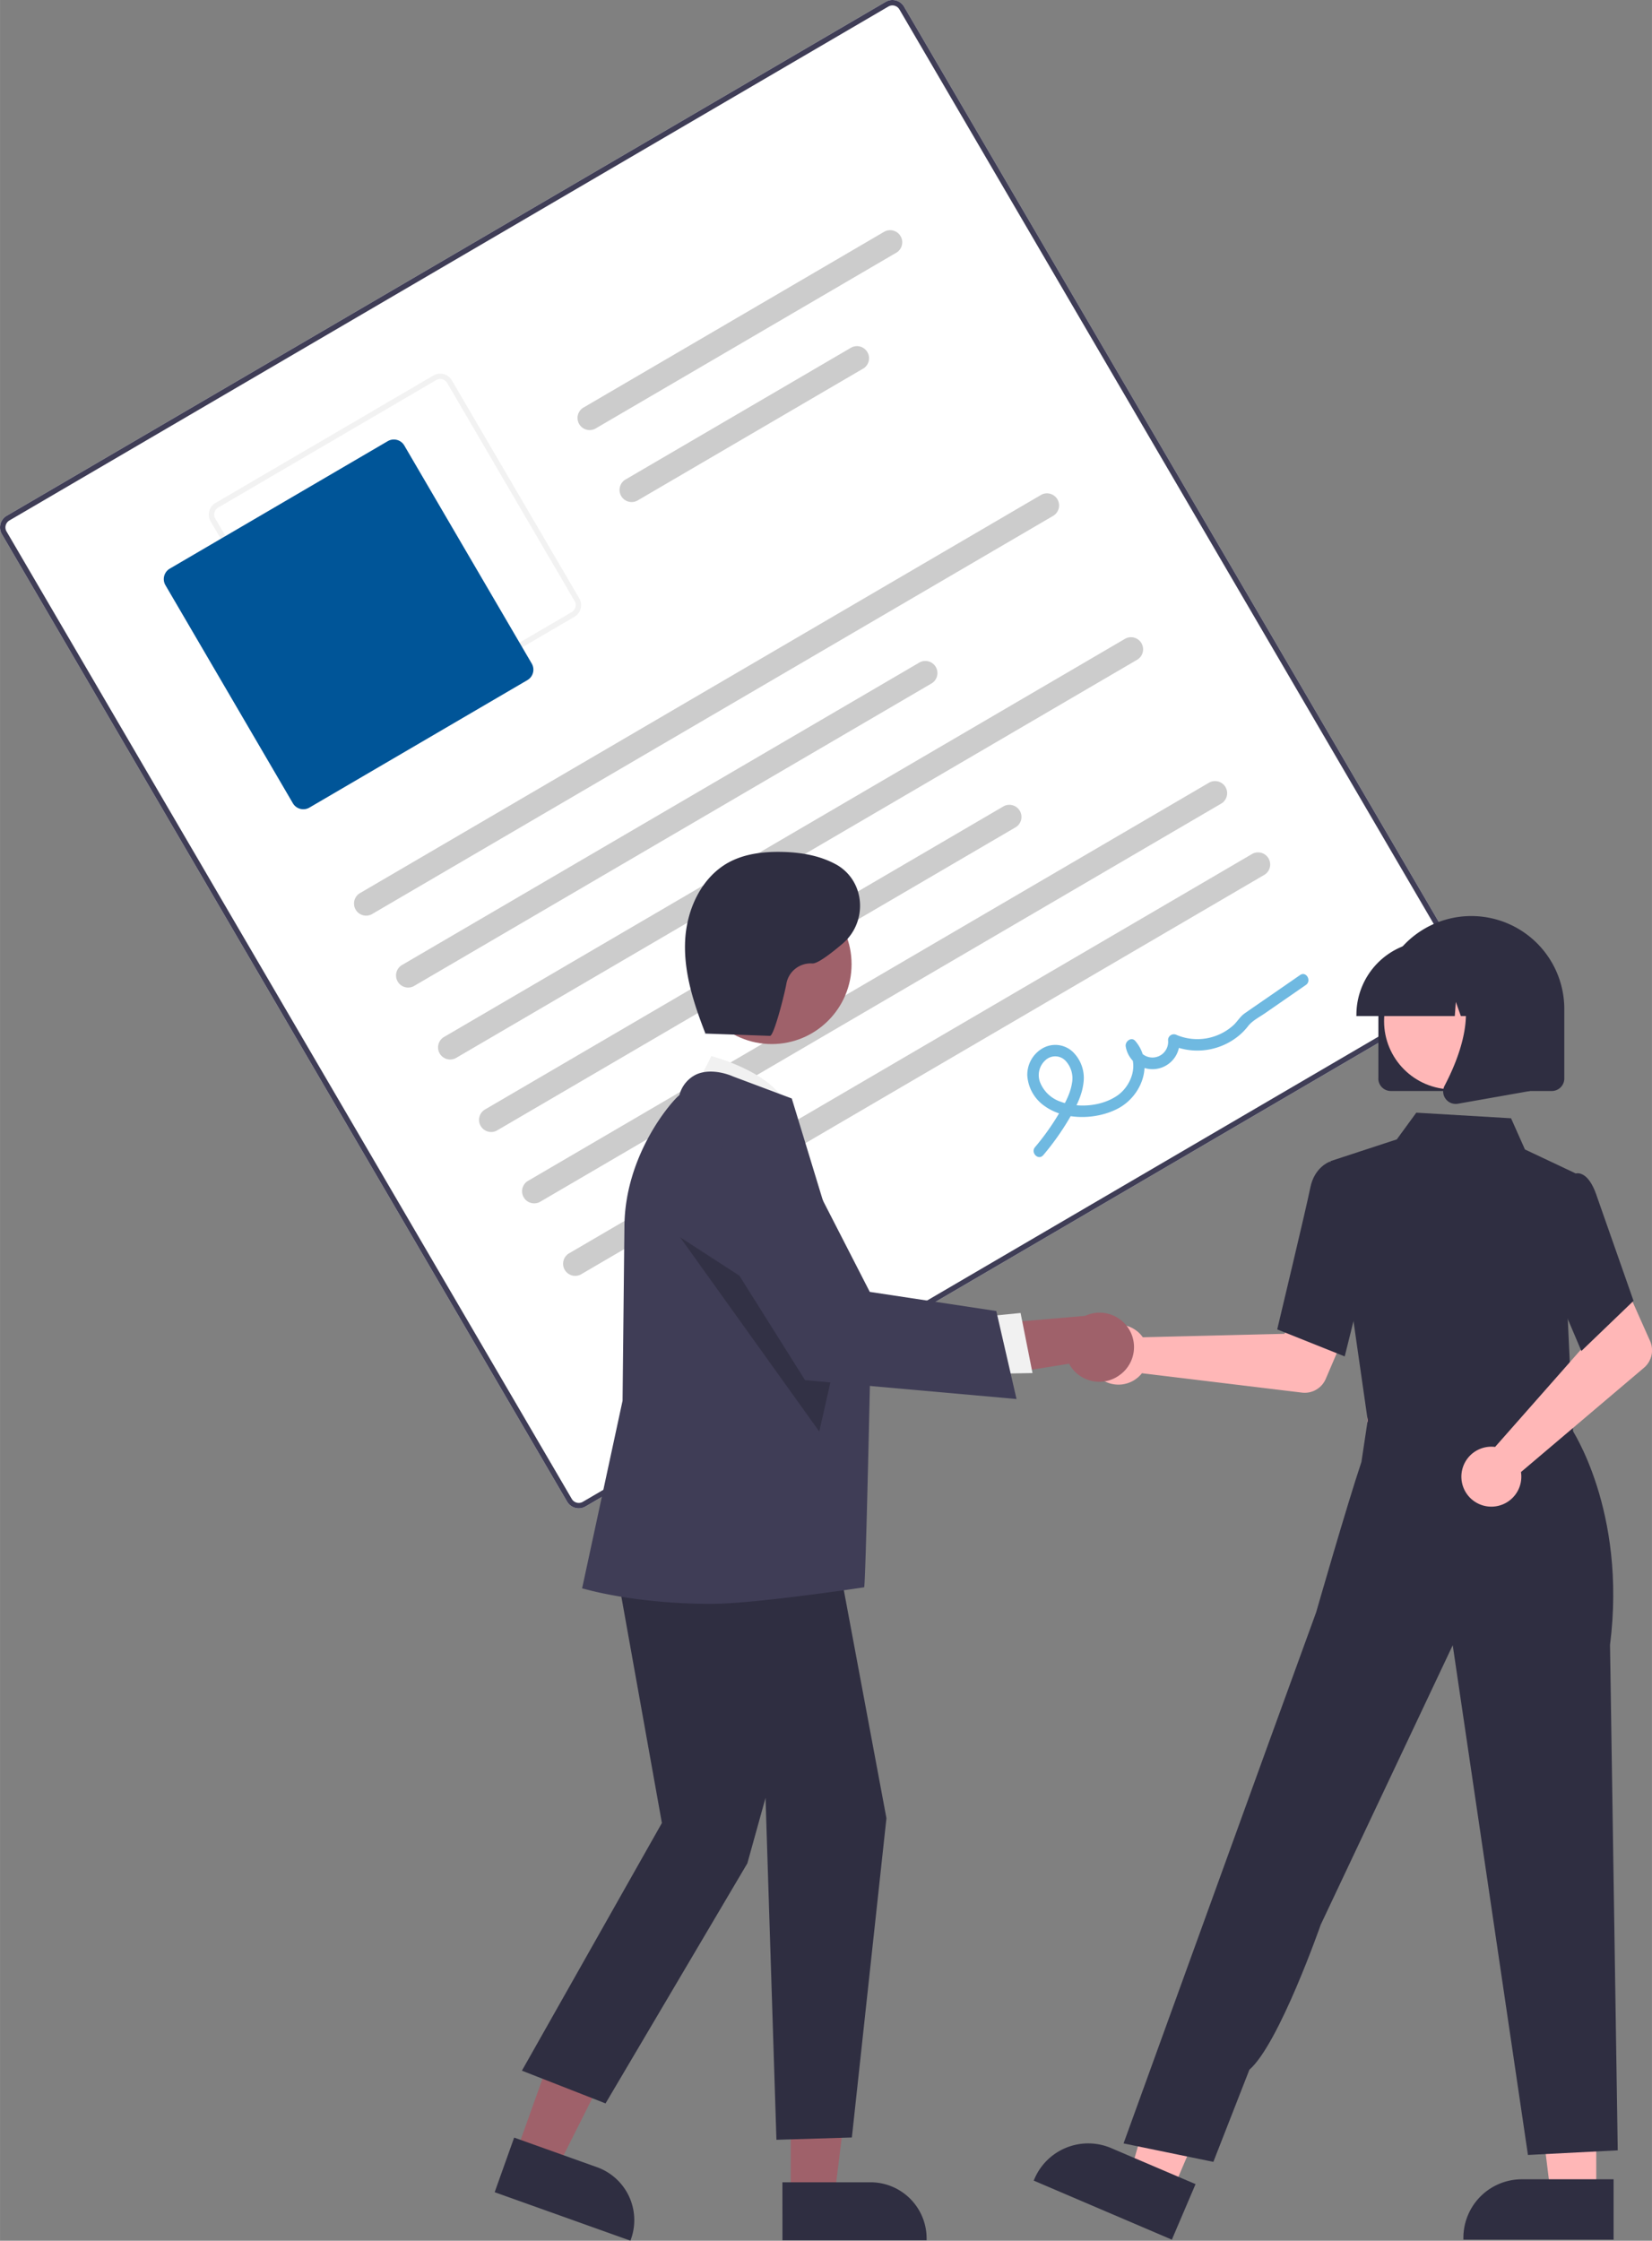 <?xml version="1.0" encoding="UTF-8" standalone="no"?>
<!-- Created with Inkscape (http://www.inkscape.org/) -->

<svg
   width="108.327"
   height="146.875"
   viewBox="0 0 28.661 38.861"
   version="1.1"
   id="svg5"
   xmlns="http://www.w3.org/2000/svg"
   xmlns:svg="http://www.w3.org/2000/svg">
  <rect x="0" y="0" width="28.661" height="38.861" fill="#808080" stroke="none"/>
  <defs
     id="defs2" />
  <g
     id="layer1"
     transform="translate(-84.303,-94.634)">
    <g
       id="g118212"
       transform="translate(-7.867,-61.943)">
      <path
         d="m 117.578,173.791 -15.25,8.913 a 0.233,0.233 0 0 1 -0.319,-0.084 l -9.807,-16.779 a 0.233,0.233 0 0 1 0.084,-0.319 l 15.25,-8.913 a 0.233,0.233 0 0 1 0.319,0.084 l 9.807,16.779 a 0.233,0.233 0 0 1 -0.084,0.319 z"
         fill="#ffffff"
         id="path69970"
         style="stroke-width:0.054" />
      <path
         d="m 117.578,173.791 -15.25,8.913 a 0.233,0.233 0 0 1 -0.319,-0.084 l -9.807,-16.779 a 0.233,0.233 0 0 1 0.084,-0.319 l 15.25,-8.913 a 0.233,0.233 0 0 1 0.319,0.084 l 9.807,16.779 a 0.233,0.233 0 0 1 -0.084,0.319 z m -25.245,-8.188 a 0.14,0.14 0 0 0 -0.05,0.191 l 9.807,16.779 a 0.14,0.14 0 0 0 0.191,0.05 l 15.25,-8.913 a 0.14,0.14 0 0 0 0.05,-0.191 l -9.807,-16.779 a 0.14,0.14 0 0 0 -0.191,-0.05 z"
         fill="#3f3d56"
         id="path69972"
         style="stroke-width:0.054" />
      <path
         d="m 102.136,167.274 -3.782,2.211 a 0.233,0.233 0 0 1 -0.319,-0.084 l -2.211,-3.782 a 0.233,0.233 0 0 1 0.084,-0.319 l 3.782,-2.211 a 0.233,0.233 0 0 1 0.319,0.084 l 2.211,3.782 a 0.233,0.233 0 0 1 -0.084,0.319 z m -6.181,-1.894 a 0.14,0.14 0 0 0 -0.05,0.191 l 2.211,3.782 a 0.14,0.14 0 0 0 0.191,0.05 l 3.782,-2.211 a 0.14,0.14 0 0 0 0.05,-0.191 l -2.211,-3.782 a 0.14,0.14 0 0 0 -0.191,-0.05 z"
         fill="#f2f2f2"
         id="path69974"
         style="stroke-width:0.054" />
      <path
         d="m 101.32,168.372 -3.782,2.211 a 0.21,0.21 0 0 1 -0.287,-0.075 l -2.211,-3.782 a 0.21,0.21 0 0 1 0.075,-0.287 l 3.782,-2.211 a 0.21,0.21 0 0 1 0.287,0.075 l 2.211,3.782 a 0.21,0.21 0 0 1 -0.075,0.287 z"
         fill="#6c63ff"
         id="path69976"
         style="fill:#005598;fill-opacity:1;stroke-width:0.054" />
      <path
         d="m 110.449,165.519 -11.83,6.914 a 0.21,0.21 0 0 1 -0.212,-0.362 l 11.83,-6.914 a 0.21,0.21 0 0 1 0.212,0.362 z"
         fill="#cccccc"
         id="path69978"
         style="stroke-width:0.054" />
      <path
         d="m 108.321,168.436 -8.973,5.244 a 0.21,0.21 0 0 1 -0.212,-0.362 l 8.973,-5.244 a 0.21,0.21 0 1 1 0.212,0.362 z"
         fill="#cccccc"
         id="path69980"
         style="stroke-width:0.054" />
      <path
         d="m 107.728,160.955 -5.231,3.057 a 0.21,0.21 0 0 1 -0.212,-0.362 l 5.231,-3.057 a 0.21,0.21 0 0 1 0.212,0.362 z"
         fill="#cccccc"
         id="path69982"
         style="stroke-width:0.054" />
      <path
         d="m 107.151,162.966 -3.925,2.294 a 0.21,0.21 0 0 1 -0.212,-0.362 l 3.926,-2.294 a 0.21,0.21 0 0 1 0.212,0.362 z"
         fill="#cccccc"
         id="path69984"
         style="stroke-width:0.054" />
      <path
         d="m 111.907,168.014 -11.83,6.914 a 0.21,0.21 0 0 1 -0.212,-0.362 l 11.83,-6.914 a 0.21,0.21 0 0 1 0.212,0.362 z"
         fill="#cccccc"
         id="path69986"
         style="stroke-width:0.054" />
      <path
         d="m 109.779,170.931 -8.973,5.244 a 0.21,0.21 0 1 1 -0.212,-0.362 l 8.973,-5.244 a 0.21,0.21 0 1 1 0.212,0.362 z"
         fill="#cccccc"
         id="path69988"
         style="stroke-width:0.054" />
      <path
         d="m 113.365,170.509 -11.83,6.914 a 0.21,0.21 0 0 1 -0.212,-0.362 l 11.83,-6.914 a 0.21,0.21 0 0 1 0.212,0.362 z"
         fill="#cccccc"
         id="path69990"
         style="stroke-width:0.054" />
      <path
         d="m 114.094,171.756 -11.83,6.914 a 0.21,0.21 0 1 1 -0.212,-0.362 l 11.83,-6.914 a 0.21,0.21 0 1 1 0.212,0.362 z"
         fill="#cccccc"
         id="path69992"
         style="stroke-width:0.054" />
      <path
         d="m 110.269,176.612 a 4.568,4.568 0 0 0 0.442,-0.619 c 0.117,-0.197 0.231,-0.407 0.257,-0.638 a 0.63,0.63 0 0 0 -0.189,-0.539 0.443,0.443 0 0 0 -0.52,-0.059 0.529,0.529 0 0 0 -0.266,0.472 0.699,0.699 0 0 0 0.299,0.529 c 0.35,0.253 0.896,0.24 1.268,0.047 0.42,-0.217 0.637,-0.785 0.307,-1.174 -0.069,-0.081 -0.183,0.009 -0.166,0.097 a 0.47,0.47 0 0 0 0.932,-0.115 l -0.148,0.087 a 1.132,1.132 0 0 0 1.126,-0.121 1.05,1.05 0 0 0 0.211,-0.204 c 0.072,-0.095 0.194,-0.156 0.293,-0.224 l 0.711,-0.492 c 0.105,-0.072 0.005,-0.245 -0.1,-0.172 l -0.644,0.445 c -0.107,0.074 -0.215,0.147 -0.322,0.223 -0.076,0.054 -0.123,0.14 -0.193,0.204 a 0.932,0.932 0 0 1 -0.984,0.167 0.101,0.101 0 0 0 -0.148,0.087 0.272,0.272 0 0 1 -0.541,0.064 l -0.166,0.097 c 0.213,0.251 0.071,0.636 -0.174,0.804 -0.274,0.188 -0.679,0.221 -0.988,0.104 a 0.583,0.583 0 0 1 -0.343,-0.315 0.347,0.347 0 0 1 0.079,-0.398 0.249,0.249 0 0 1 0.347,-0.003 0.446,0.446 0 0 1 0.118,0.402 c -0.032,0.199 -0.142,0.383 -0.244,0.553 a 4.249,4.249 0 0 1 -0.396,0.551 c -0.082,0.097 0.059,0.237 0.142,0.139 z"
         fill="#6c63ff"
         id="path69994"
         style="fill:#6fb9e1;fill-opacity:1;stroke-width:0.054" />
      <path
         d="m 111.945,179.706 a 0.522,0.522 0 0 1 0.052,0.063 l 2.458,-0.06 0.287,-0.524 0.847,0.329 -0.418,0.977 a 0.397,0.397 0 0 1 -0.412,0.238 l -2.777,-0.336 a 0.52,0.52 0 1 1 -0.038,-0.688 z"
         fill="#ffb7b7"
         id="path69996"
         style="stroke-width:0.06" />
      <polygon
         points="511.322,707.256 504.932,655.449 524.755,655.45 524.753,707.256 "
         fill="#ffb7b7"
         id="polygon69998"
         transform="matrix(0.06,0,0,0.06,88.379,152.071)" />
      <path
         d="m 120.165,195.419 -2.606,-1.3e-4 v -0.033 a 1.015,1.015 0 0 1 1.014,-1.014 h 6e-5 l 1.592,6e-5 z"
         fill="#2f2e41"
         id="path70000"
         style="stroke-width:0.06" />
      <polygon
         points="390.441,701.681 404.916,651.529 423.145,659.317 402.792,706.958 "
         fill="#ffb7b7"
         id="polygon70002"
         transform="matrix(0.06,0,0,0.06,88.379,152.071)" />
      <path
         d="m 112.501,195.419 -2.397,-1.024 0.013,-0.03 a 1.015,1.015 0 0 1 1.331,-0.534 l 5e-5,2e-5 1.464,0.625 z"
         fill="#2f2e41"
         id="path70004"
         style="stroke-width:0.06" />
      <polygon
         points="458.496,486.141 486.887,489.179 516.593,492.358 507.849,468.459 459.468,470.402 "
         fill="#ffb7b7"
         id="polygon70006"
         transform="matrix(0.06,0,0,0.06,88.379,152.071)" />
      <path
         d="m 115.918,181.341 -0.664,-4.627 1.15,-0.377 0.338,-0.463 1.644,0.097 0.241,0.541 0.877,0.414 -0.135,2.502 0.098,2.093 z"
         fill="#2f2e41"
         id="path70008"
         style="stroke-width:0.06" />
      <path
         d="m 115.5,180.101 -1.17,-0.468 0.004,-0.021 c 0.004,-0.021 0.503,-2.102 0.569,-2.437 0.069,-0.348 0.321,-0.445 0.331,-0.449 l 0.008,-0.002 0.463,0.141 0.203,1.598 z"
         fill="#2f2e41"
         id="path70010"
         style="stroke-width:0.06" />
      <path
         d="m 113.221,194.07 -1.558,-0.32 2.49,-6.87 0.852,-2.343 c 0,0 0.54,-1.879 0.785,-2.606 l 0.147,-0.976 3.488,0.386 c 0,0 0.974,1.431 0.678,3.763 l 0.134,8.766 -1.558,0.08 -1.305,-8.84 -2.29,4.846 c 0,0 -0.722,2.068 -1.238,2.516 z"
         fill="#2f2e41"
         id="path70012"
         style="stroke-width:0.06" />
      <path
         d="m 118.027,181.667 a 0.522,0.522 0 0 1 0.082,0.004 l 1.627,-1.844 -0.189,-0.567 0.818,-0.397 0.433,0.971 a 0.397,0.397 0 0 1 -0.106,0.464 l -2.134,1.809 a 0.52,0.52 0 1 1 -0.53,-0.44 z"
         fill="#ffb7b7"
         id="path70014"
         style="stroke-width:0.06" />
      <path
         d="m 119.606,180.007 -0.679,-1.597 0.265,-1.112 0.285,-0.36 a 0.164,0.164 0 0 1 0.132,0.001 c 0.105,0.042 0.195,0.172 0.266,0.386 l 0.636,1.812 z"
         fill="#2f2e41"
         id="path70016"
         style="stroke-width:0.06" />
      <path
         d="m 116.084,175.281 v -1.204 a 1.613,1.613 0 0 1 3.226,0 v 1.204 a 0.217,0.217 0 0 1 -0.217,0.217 h -2.793 a 0.217,0.217 0 0 1 -0.217,-0.217 z"
         fill="#2f2e41"
         id="path70018"
         style="stroke-width:0.06" />
      <circle
         cx="117.366"
         cy="174.287"
         r="1.183"
         fill="#ffb7b7"
         id="circle70020"
         style="stroke-width:0.06" />
      <path
         d="m 115.703,174.174 a 1.278,1.278 0 0 1 1.276,-1.276 h 0.241 a 1.277,1.277 0 0 1 1.276,1.276 v 0.024 h -0.509 l -0.174,-0.486 -0.035,0.486 h -0.263 l -0.087,-0.245 -0.018,0.245 h -1.708 z"
         fill="#2f2e41"
         id="path70022"
         style="stroke-width:0.06" />
      <path
         d="m 117.25,175.633 a 0.213,0.213 0 0 1 -0.017,-0.227 c 0.255,-0.485 0.612,-1.382 0.138,-1.935 l -0.034,-0.04 h 1.377 v 2.067 l -1.251,0.221 a 0.221,0.221 0 0 1 -0.038,0.003 0.216,0.216 0 0 1 -0.175,-0.089 z"
         fill="#2f2e41"
         id="path70024"
         style="stroke-width:0.06" />
      <polygon
         points="225.042,700.278 247.551,655.523 229.636,649.121 212.904,695.94 "
         fill="#9f616a"
         id="polygon70026"
         transform="matrix(0.06,0,0,0.06,88.379,152.071)" />
      <path
         d="m 100.752,194.596 0.338,-0.947 1.439,0.514 a 0.975,0.975 0 0 1 0.589,1.244 l -0.01,0.03 z"
         fill="#2f2e41"
         id="path70028"
         style="stroke-width:0.06" />
      <polygon
         points="304.726,707.945 310.859,658.226 291.834,658.227 291.836,707.946 "
         fill="#9f616a"
         id="polygon70030"
         transform="matrix(0.06,0,0,0.06,88.379,152.071)" />
      <path
         d="m 105.744,194.424 1.528,-6e-5 h 5e-5 a 0.974,0.974 0 0 1 0.974,0.974 v 0.032 l -2.501,1.2e-4 z"
         fill="#2f2e41"
         id="path70032"
         style="stroke-width:0.06" />
      <path
         d="m 104.174,175.56 0.337,-0.667 c 0,0 1.257,0.315 1.371,1.043 z"
         fill="#f1f1f1"
         id="path70034"
         style="stroke-width:0.06" />
      <polygon
         points="254.573,602.034 214.093,673.622 238.276,683.085 279.282,613.691 284.539,594.765 287.693,693.599 309.503,692.937 319.502,600.65 303.464,514.857 239.328,516.96 "
         fill="#2f2e41"
         id="polygon70036"
         transform="matrix(0.06,0,0,0.06,88.379,152.071)" />
      <path
         d="m 104.523,184.393 c -1.348,0 -2.204,-0.258 -2.223,-0.262 l -0.031,-0.007 0.702,-3.255 0.032,-3.002 c 0,-1.272 0.837,-2.21 0.954,-2.297 a 0.547,0.547 0 0 1 0.291,-0.358 c 0.279,-0.127 0.621,0.025 0.635,0.032 l 1.024,0.384 0.004,0.014 c 0.012,0.036 1.362,4.466 1.362,4.466 0,0 -0.082,3.871 -0.11,3.997 0,-3e-5 -1.892,0.287 -2.64,0.287 z"
         fill="#3f3d56"
         id="path70038"
         style="stroke-width:0.06" />
      <circle
         cx="105.559"
         cy="173.299"
         r="1.385"
         fill="#9f616a"
         id="circle70040"
         style="stroke-width:0.06" />
      <polygon
         points="306.02,462.65 259.823,432.715 300.076,488.877 "
         opacity="0.2"
         id="polygon70042"
         transform="matrix(0.06,0,0,0.06,88.379,152.071)" />
      <path
         d="m 111.61,180.413 a 0.594,0.594 0 0 1 -0.892,-0.185 l -2.085,0.334 0.452,-1 1.911,-0.164 a 0.597,0.597 0 0 1 0.615,1.015 z"
         fill="#9f616a"
         id="path70044"
         style="stroke-width:0.06" />
      <polygon
         points="358.291,454.617 361.741,471.983 346.076,472.26 345.842,455.838 "
         fill="#f1f1f1"
         id="polygon70046"
         transform="matrix(0.06,0,0,0.06,88.379,152.071)" />
      <path
         d="m 109.806,180.84 -3.669,-0.327 -1.853,-2.947 -0.006,-0.026 a 1.014,1.014 0 0 1 1.894,-0.679 l 1.088,2.121 2.195,0.332 z"
         fill="#3f3d56"
         id="path70048"
         style="stroke-width:0.06" />
      <path
         d="m 104.38,174.501 1.149,0.041 c 0.07,0.002 0.26,-0.754 0.285,-0.91 a 0.428,0.428 0 0 1 0.447,-0.346 c 0.086,0.008 0.303,-0.153 0.527,-0.343 0.425,-0.361 0.403,-1.04 -0.064,-1.345 q -0.019,-0.013 -0.038,-0.023 c -0.295,-0.165 -0.639,-0.22 -0.977,-0.224 -0.306,-0.004 -0.621,0.035 -0.89,0.179 -0.483,0.26 -0.74,0.827 -0.763,1.375 -0.023,0.548 0.153,1.084 0.352,1.595"
         fill="#2f2e41"
         id="path70050"
         style="stroke-width:0.06" />
    </g>
  </g>
</svg>
